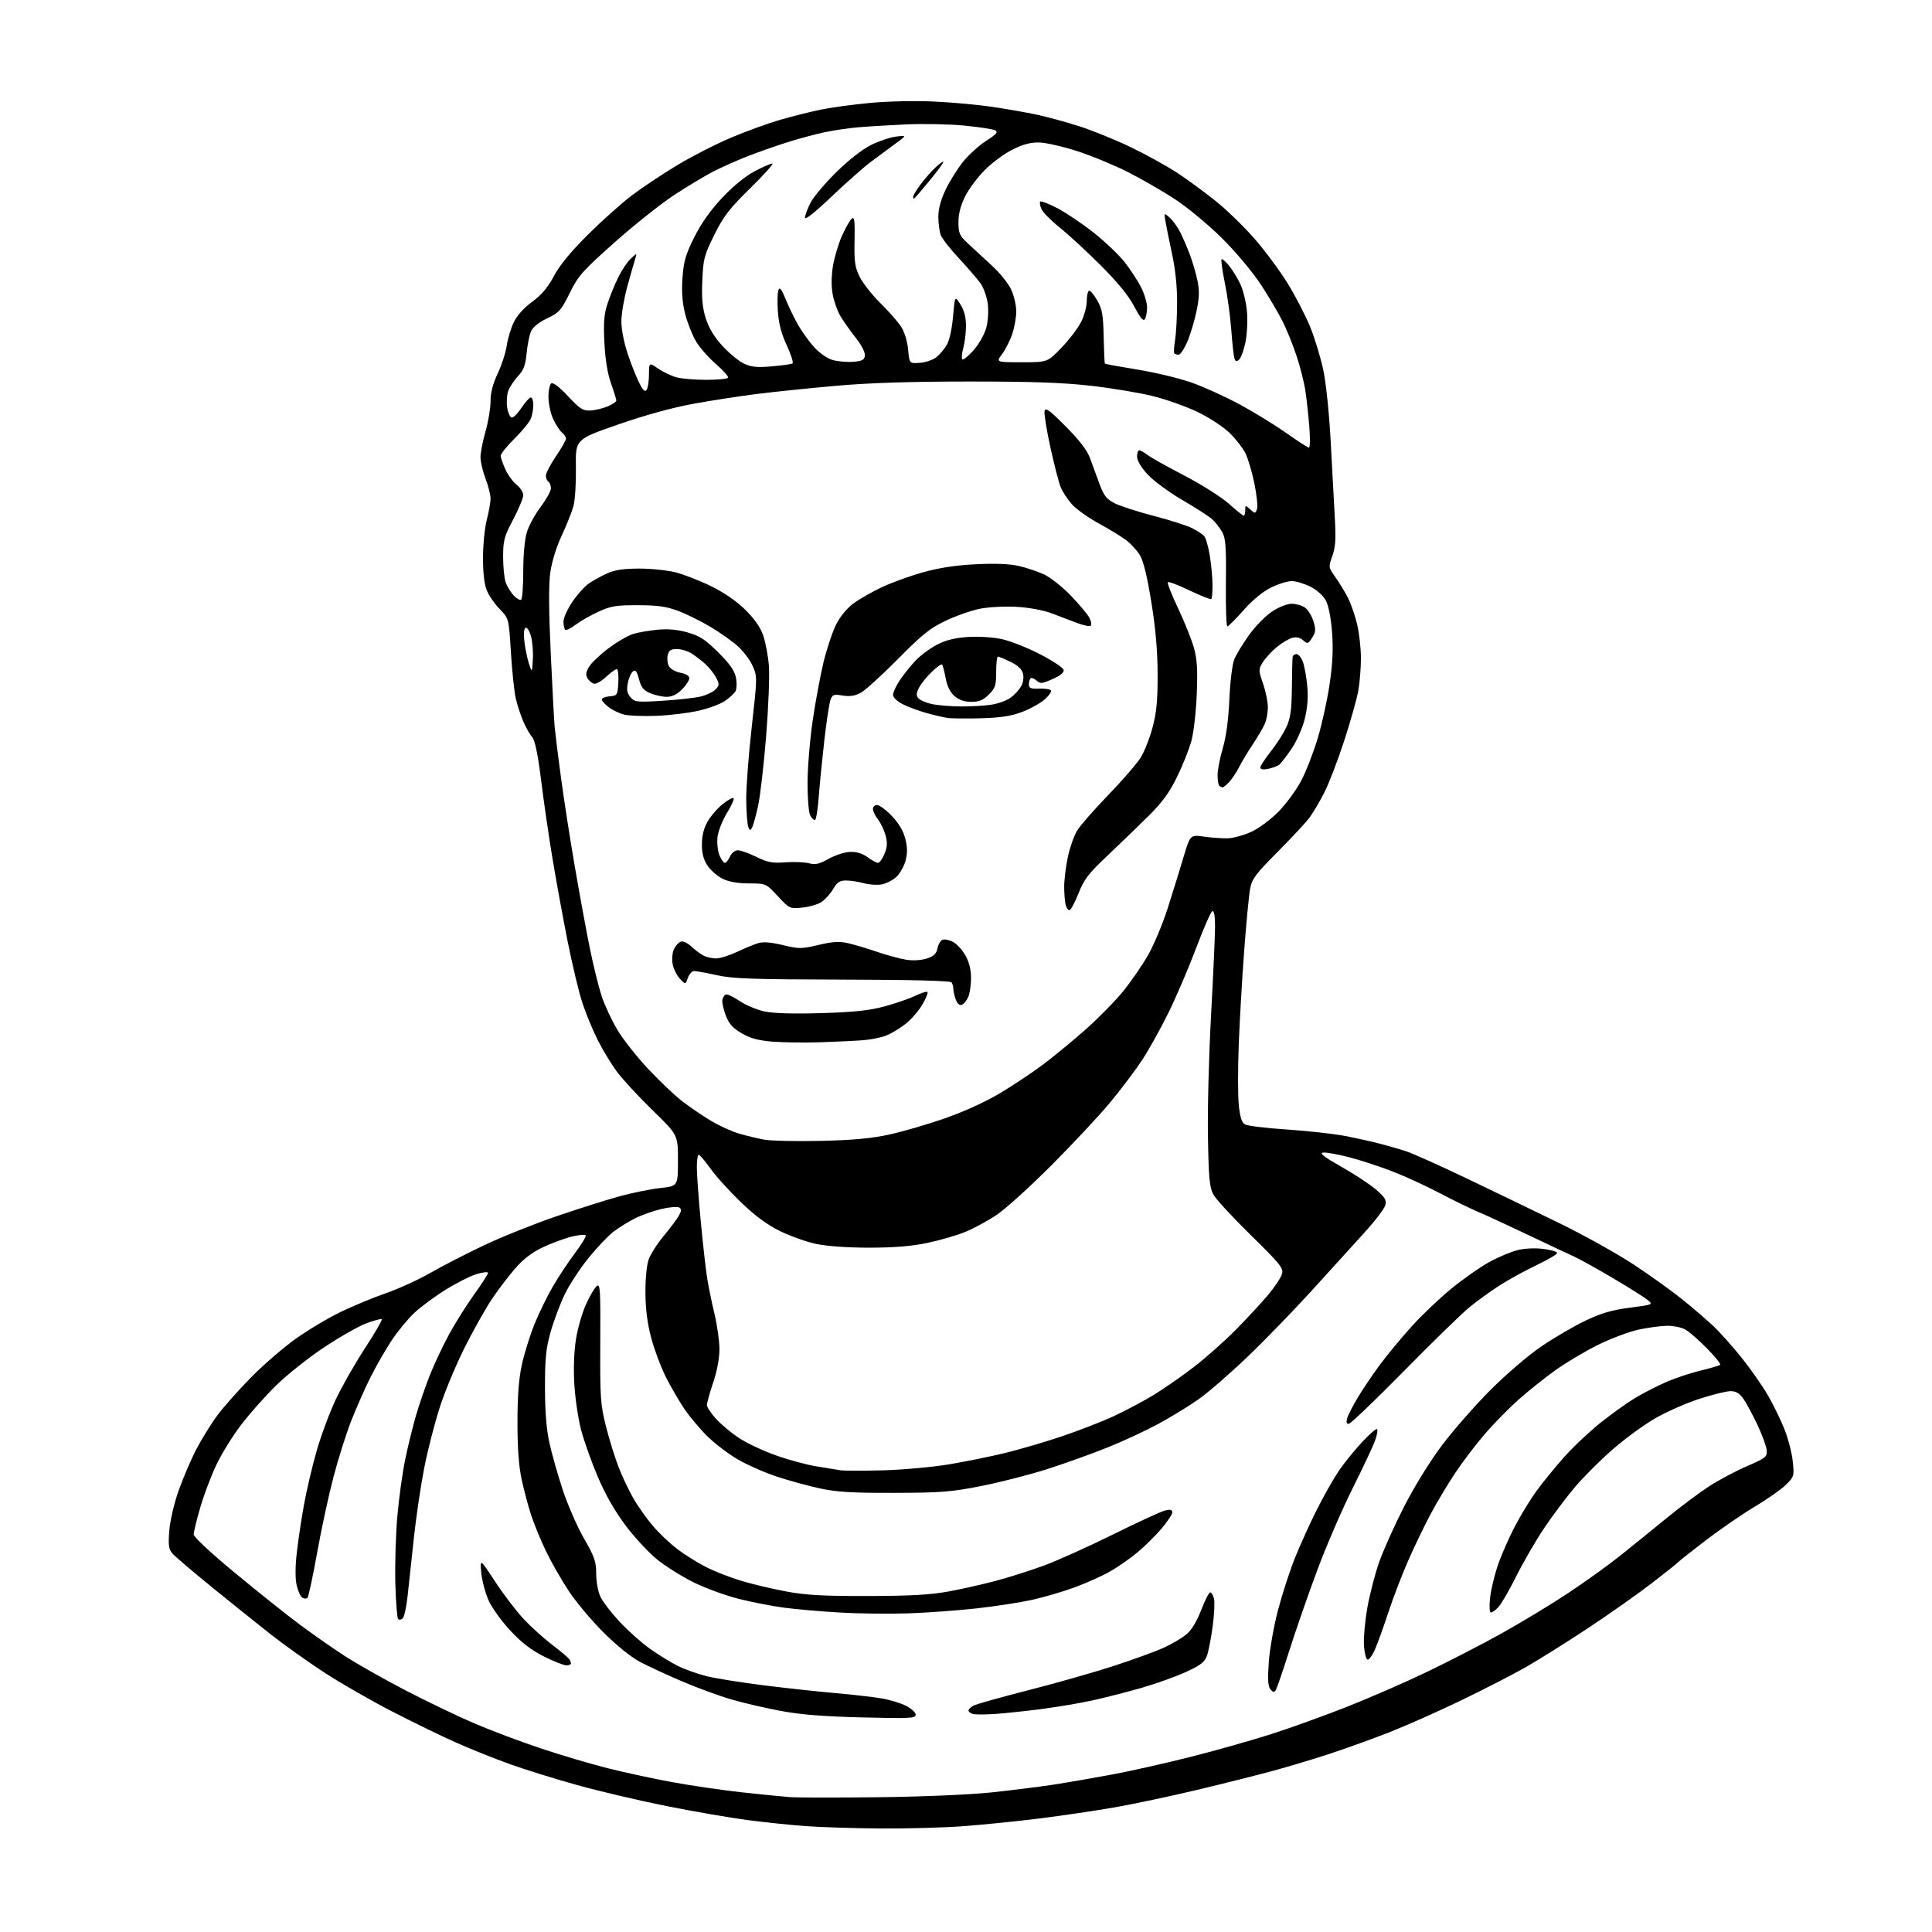 <?xml version="1.0" encoding="UTF-8" standalone="no"?>
<svg 
  version="1.1" 
  xmlns="http://www.w3.org/2000/svg" 
  xmlns:xlink="http://www.w3.org/1999/xlink" 
  xmlns:svg="http://www.w3.org/2000/svg"
  xmlns:rdf="http://www.w3.org/1999/02/22-rdf-syntax-ns#"
  xmlns:cc="http://creativecommons.org/ns#"
  xmlns:dc="http://purl.org/dc/elements/1.1/"
  viewBox="0 0 768 768"
  width="768"
  height="768"
>
<style>svg {background-color: white; }</style>"
<path stroke="none" fill="black" fill-rule="evenodd" d="M350.00,726.85C339.82,726.77 326.56,726.36 320.52,725.93C314.49,725.49 303.91,724.40 297.02,723.49C290.14,722.59 275.73,720.09 265.00,717.95C254.28,715.81 238.30,712.06 229.50,709.61C220.70,707.17 208.55,703.38 202.50,701.21C196.45,699.03 186.80,695.16 181.05,692.59C175.30,690.03 163.83,684.44 155.55,680.17C147.27,675.90 135.25,668.98 128.82,664.79C122.40,660.59 112.95,653.87 107.82,649.84C102.70,645.81 92.20,637.39 84.50,631.14C76.80,624.88 69.66,618.80 68.63,617.63C67.05,615.83 66.84,614.41 67.30,608.50C67.61,604.46 69.19,597.69 71.02,592.50C72.77,587.55 75.95,580.12 78.10,576.00C80.25,571.88 84.02,565.80 86.49,562.50C88.96,559.20 94.96,552.45 99.83,547.50C104.69,542.55 112.68,535.65 117.58,532.16C122.49,528.67 130.55,523.86 135.50,521.48C140.45,519.09 148.55,515.74 153.50,514.03C158.45,512.32 166.35,508.70 171.06,506.00C175.78,503.29 185.45,498.32 192.56,494.95C199.68,491.58 212.70,486.38 221.50,483.38C230.30,480.38 241.55,476.83 246.50,475.48C251.45,474.14 258.65,472.69 262.50,472.26C269.50,471.49 269.50,471.49 269.50,461.32C269.50,451.15 269.50,451.15 259.39,441.33C253.83,435.92 247.46,429.02 245.22,426.00C242.99,422.98 239.57,417.35 237.63,413.50C235.70,409.65 232.96,403.03 231.55,398.80C230.14,394.56 227.44,383.31 225.56,373.80C223.68,364.28 220.99,349.52 219.58,341.00C218.16,332.48 216.15,318.61 215.10,310.18C213.82,299.97 212.66,294.28 211.63,293.14C210.77,292.20 209.18,289.41 208.09,286.95C207.00,284.48 205.62,280.26 205.01,277.55C204.41,274.85 203.54,266.61 203.09,259.25C202.27,245.86 202.27,245.86 198.68,242.18C196.71,240.16 194.40,236.83 193.55,234.78C192.53,232.33 192.00,227.89 192.00,221.74C192.00,216.62 192.68,209.83 193.50,206.66C194.33,203.49 195.00,199.69 195.00,198.20C195.00,196.72 194.10,193.13 193.00,190.24C191.90,187.35 191.00,183.52 191.00,181.74C191.00,179.95 191.90,175.35 193.00,171.50C194.10,167.65 195.00,162.25 195.00,159.50C195.00,156.08 195.90,152.60 197.85,148.47C199.42,145.15 201.03,140.20 201.42,137.47C201.82,134.74 203.06,130.56 204.18,128.20C205.48,125.47 208.18,122.45 211.55,119.97C215.35,117.15 217.80,114.26 220.17,109.77C222.38,105.58 226.80,100.18 233.49,93.50C239.00,88.00 246.91,80.91 251.07,77.75C255.23,74.59 263.42,69.13 269.27,65.62C275.12,62.10 284.77,57.18 290.70,54.68C296.64,52.17 305.39,49.00 310.15,47.62C314.91,46.25 322.16,44.43 326.27,43.58C330.37,42.73 339.30,41.52 346.11,40.89C353.17,40.24 364.09,40.01 371.50,40.37C378.65,40.71 389.00,41.66 394.50,42.48C400.00,43.30 407.88,44.68 412.00,45.55C416.12,46.42 423.77,48.50 429.00,50.18C434.23,51.85 443.45,55.60 449.50,58.51C455.55,61.42 463.88,66.02 468.00,68.73C472.12,71.44 479.04,76.52 483.37,80.00C487.69,83.49 494.58,90.17 498.66,94.85C502.75,99.53 508.63,107.43 511.72,112.43C514.82,117.42 518.90,125.27 520.78,129.87C522.66,134.48 525.05,142.35 526.09,147.37C527.15,152.50 528.41,164.83 528.97,175.50C529.51,185.95 530.24,199.45 530.59,205.50C531.09,214.23 530.90,217.43 529.63,221.00C528.05,225.47 528.06,225.52 530.89,229.50C532.45,231.70 534.69,235.40 535.87,237.72C537.05,240.04 538.67,244.76 539.49,248.22C540.30,251.67 540.98,257.68 540.99,261.57C540.99,265.45 540.53,271.30 539.95,274.57C539.37,277.83 536.84,286.80 534.33,294.50C531.82,302.20 528.28,311.43 526.46,315.00C524.65,318.57 521.99,323.07 520.56,325.00C519.14,326.93 513.43,333.06 507.87,338.64C499.07,347.49 497.67,349.36 496.94,353.30C496.47,355.79 495.42,366.75 494.60,377.66C493.78,388.57 492.80,405.44 492.42,415.14C492.05,424.84 492.06,435.75 492.45,439.39C492.98,444.37 493.63,446.27 495.03,447.02C496.06,447.57 503.57,448.47 511.72,449.01C519.87,449.56 530.09,450.69 534.43,451.52C538.76,452.35 545.03,453.73 548.35,454.59C551.67,455.45 556.44,456.82 558.94,457.63C561.45,458.45 572.05,463.20 582.50,468.19C592.95,473.19 609.60,481.22 619.50,486.04C629.40,490.86 642.90,498.37 649.50,502.73C656.10,507.09 664.88,513.39 669.00,516.73C673.12,520.08 678.58,524.77 681.12,527.16C683.66,529.55 688.67,535.17 692.26,539.64C695.85,544.12 700.57,550.87 702.76,554.64C704.94,558.42 707.92,564.51 709.37,568.19C710.83,571.88 712.30,577.60 712.65,580.91C713.26,586.77 713.19,587.01 709.89,590.26C708.02,592.10 702.45,596.01 697.50,598.95C692.55,601.90 683.77,607.94 678.00,612.36C672.23,616.79 667.27,620.71 667.00,621.07C666.73,621.43 662.00,625.19 656.50,629.43C651.00,633.67 639.52,641.75 631.00,647.38C622.48,653.01 611.41,659.94 606.40,662.79C601.40,665.64 589.92,671.54 580.90,675.89C571.88,680.24 559.10,685.93 552.50,688.52C545.90,691.11 535.33,694.93 529.00,697.02C522.67,699.11 512.33,702.22 506.00,703.94C499.68,705.66 486.06,709.08 475.74,711.54C465.43,714.00 450.79,717.10 443.22,718.43C435.65,719.76 422.04,721.77 412.98,722.90C403.91,724.03 390.20,725.41 382.50,725.97C374.80,726.53 360.18,726.93 350.00,726.85zM349.50,714.42C366.85,714.21 385.61,713.41 394.00,712.52C401.98,711.68 413.00,710.30 418.50,709.46C424.00,708.62 434.57,706.80 442.00,705.41C449.43,704.03 463.60,700.84 473.50,698.33C483.40,695.82 497.80,691.75 505.50,689.28C513.20,686.81 526.70,681.94 535.50,678.46C544.30,674.99 558.48,668.80 567.00,664.72C575.52,660.64 588.79,653.81 596.48,649.54C604.17,645.28 616.09,638.07 622.98,633.53C629.87,628.98 639.36,622.17 644.09,618.38C648.81,614.60 657.17,607.83 662.66,603.34C668.15,598.86 675.76,593.18 679.57,590.72C683.38,588.27 690.10,584.70 694.50,582.80C701.94,579.58 702.49,579.14 702.29,576.52C702.18,574.98 700.49,570.36 698.55,566.27C696.61,562.19 694.09,557.53 692.94,555.92C691.46,553.83 690.03,553.00 687.94,553.00C686.34,553.00 680.86,554.34 675.76,555.98C670.67,557.62 662.82,561.05 658.33,563.60C653.84,566.14 646.12,571.75 641.17,576.07C636.22,580.38 629.40,587.19 626.01,591.20C622.61,595.22 617.13,602.53 613.82,607.46C610.52,612.38 605.56,620.93 602.80,626.46C600.04,631.98 596.86,637.51 595.72,638.75C594.58,639.99 593.22,641.00 592.68,641.00C592.10,641.00 591.96,638.71 592.32,635.25C592.66,632.09 594.04,626.26 595.39,622.30C596.74,618.34 599.76,611.41 602.11,606.91C604.45,602.40 608.38,595.97 610.83,592.61C613.28,589.25 618.21,583.21 621.78,579.20C625.35,575.18 631.93,568.99 636.40,565.43C640.88,561.88 647.00,557.50 650.02,555.70C653.03,553.90 658.42,551.13 662.00,549.53C665.58,547.94 671.82,545.84 675.87,544.86C679.92,543.89 683.50,542.84 683.81,542.52C684.13,542.21 681.71,539.23 678.44,535.90C675.17,532.57 671.28,529.21 669.80,528.42C668.31,527.64 665.16,527.01 662.80,527.02C660.43,527.03 655.36,527.70 651.51,528.51C647.67,529.33 640.32,532.08 635.18,534.63C630.03,537.19 622.41,541.73 618.23,544.73C614.05,547.73 607.50,552.95 603.68,556.34C599.86,559.73 593.83,565.88 590.28,570.00C586.73,574.12 581.42,581.10 578.48,585.51C575.54,589.91 571.09,597.36 568.59,602.06C566.09,606.76 562.07,615.11 559.67,620.62C557.26,626.13 553.82,635.10 552.02,640.57C550.22,646.03 547.85,652.65 546.74,655.29C545.63,657.92 544.22,659.91 543.61,659.71C543.00,659.51 542.36,656.90 542.18,653.92C542.01,650.94 542.63,644.23 543.56,639.00C544.49,633.77 546.59,625.67 548.22,621.00C549.86,616.33 554.31,606.40 558.12,598.95C562.18,591.01 568.41,580.91 573.19,574.55C577.67,568.59 586.32,558.71 592.42,552.60C598.68,546.33 607.51,538.77 612.71,535.22C617.77,531.77 625.65,527.17 630.21,525.00C636.56,521.97 640.69,520.77 647.87,519.83C657.23,518.61 657.23,518.61 654.87,516.69C653.57,515.63 647.33,511.71 641.00,507.98C634.67,504.24 627.70,500.38 625.50,499.39C623.30,498.41 615.18,494.59 607.46,490.91C599.75,487.22 590.75,483.07 587.46,481.68C584.18,480.29 577.23,476.89 572.00,474.13C566.77,471.37 558.41,467.54 553.42,465.61C548.42,463.68 540.66,461.15 536.16,459.98C531.67,458.82 527.05,458.01 525.91,458.18C524.41,458.41 526.46,459.99 533.21,463.80C538.37,466.71 544.55,470.78 546.95,472.85C550.54,475.94 551.21,477.04 550.70,479.06C550.36,480.40 546.58,485.37 542.29,490.08C538.01,494.80 528.65,505.09 521.50,512.97C514.35,520.84 502.88,532.67 496.00,539.26C489.12,545.86 480.35,553.48 476.50,556.19C472.65,558.91 465.43,563.33 460.46,566.02C455.48,568.71 446.36,572.95 440.17,575.43C433.99,577.91 423.21,581.78 416.22,584.01C409.22,586.25 397.43,589.27 390.00,590.73C378.09,593.07 374.03,593.39 355.50,593.44C338.86,593.48 332.73,593.12 326.00,591.68C321.32,590.68 313.52,588.54 308.65,586.92C303.78,585.30 296.81,582.21 293.15,580.07C289.49,577.92 284.11,573.81 281.18,570.92C278.25,568.04 274.15,563.17 272.07,560.09C269.98,557.02 266.66,551.30 264.69,547.39C262.72,543.47 260.11,536.50 258.88,531.89C257.35,526.17 256.62,520.47 256.57,514.00C256.53,508.39 257.05,502.93 257.85,500.68C258.59,498.58 261.33,494.30 263.94,491.17C266.54,488.04 269.24,484.42 269.94,483.11C270.93,481.25 270.94,480.58 269.98,479.99C269.31,479.57 266.11,479.85 262.86,480.61C259.62,481.37 254.83,483.08 252.23,484.41C249.63,485.74 245.84,488.11 243.80,489.67C241.77,491.22 237.36,495.88 234.00,500.00C230.64,504.12 226.36,510.65 224.50,514.50C222.64,518.35 220.11,525.10 218.87,529.50C217.03,536.07 216.63,540.01 216.64,551.50C216.64,561.08 217.20,568.03 218.39,573.50C219.36,577.90 221.74,586.34 223.70,592.26C225.65,598.18 229.44,606.84 232.12,611.52C236.36,618.91 237.00,620.76 237.00,625.61C237.00,628.79 237.73,632.74 238.70,634.77C239.63,636.74 243.10,641.24 246.40,644.77C249.70,648.30 255.13,653.12 258.45,655.47C261.78,657.83 266.75,660.88 269.50,662.25C272.25,663.62 277.43,665.46 281.00,666.34C284.57,667.21 294.70,668.83 303.50,669.93C312.30,671.03 325.12,672.43 332.00,673.03C338.88,673.63 347.18,674.58 350.45,675.14C353.72,675.70 358.10,677.03 360.20,678.10C362.29,679.17 364.00,680.76 364.00,681.63C364.00,683.05 361.73,683.17 342.75,682.70C327.51,682.33 318.39,681.61 310.50,680.14C304.45,679.02 295.56,676.96 290.75,675.56C285.94,674.16 277.17,670.95 271.25,668.42C265.34,665.90 257.80,662.41 254.50,660.67C250.86,658.75 245.15,654.15 239.98,649.00C235.30,644.33 229.09,636.95 226.19,632.60C223.29,628.26 219.17,621.06 217.03,616.60C214.89,612.15 212.22,605.64 211.09,602.14C209.96,598.64 208.28,592.34 207.37,588.14C206.23,582.90 205.70,575.78 205.70,565.50C205.70,554.98 206.22,548.12 207.44,542.51C208.40,538.12 210.64,530.90 212.43,526.45C214.23,522.01 217.53,515.23 219.78,511.37C222.03,507.52 225.97,501.58 228.52,498.18C231.08,494.78 233.02,491.61 232.83,491.12C232.65,490.64 230.03,490.87 227.00,491.64C223.97,492.41 218.74,494.38 215.37,496.02C211.18,498.06 207.73,500.77 204.49,504.57C201.88,507.62 197.85,512.95 195.53,516.40C193.22,519.84 188.52,528.17 185.09,534.90C181.67,541.62 177.12,552.41 175.00,558.86C172.88,565.32 170.02,576.43 168.63,583.55C167.24,590.67 165.39,603.25 164.50,611.50C163.62,619.75 162.51,630.04 162.04,634.36C161.57,638.68 160.70,642.70 160.11,643.29C159.52,643.88 158.69,644.02 158.27,643.60C157.85,643.18 157.34,636.74 157.15,629.29C156.96,621.84 157.31,609.90 157.95,602.75C158.58,595.60 159.97,585.52 161.03,580.36C162.09,575.19 164.04,567.25 165.35,562.72C166.67,558.19 169.18,550.88 170.93,546.49C172.69,542.10 176.11,534.85 178.54,530.38C180.97,525.92 185.44,518.80 188.48,514.57C191.52,510.34 194.00,506.48 194.00,505.99C194.00,505.50 191.97,505.71 189.48,506.46C187.00,507.20 181.49,509.98 177.23,512.62C172.98,515.26 167.36,519.42 164.75,521.85C162.14,524.28 158.03,529.27 155.62,532.93C153.20,536.59 149.44,543.17 147.25,547.54C145.06,551.92 141.64,559.66 139.64,564.74C137.64,569.82 134.44,579.95 132.53,587.24C130.62,594.53 127.69,608.13 126.02,617.46C124.34,626.79 122.64,634.76 122.23,635.17C121.82,635.58 120.89,635.55 120.17,635.10C119.44,634.66 118.43,632.42 117.92,630.13C117.33,627.51 117.35,622.75 117.98,617.24C118.52,612.43 119.82,603.77 120.87,598.00C121.91,592.23 124.20,582.55 125.94,576.50C127.69,570.45 131.09,561.34 133.50,556.25C135.91,551.16 141.11,542.03 145.07,535.96C149.03,529.89 152.04,524.70 151.76,524.43C151.49,524.15 148.73,524.88 145.64,526.03C142.55,527.19 134.96,531.51 128.76,535.63C122.57,539.75 113.98,546.58 109.68,550.81C105.37,555.04 99.11,562.10 95.76,566.50C92.41,570.90 87.97,578.10 85.90,582.51C83.83,586.91 80.98,594.50 79.57,599.37C78.15,604.24 77.00,609.00 77.00,609.96C77.00,610.98 83.82,617.33 93.63,625.44C102.78,633.01 114.36,642.24 119.38,645.96C124.40,649.68 132.32,655.21 137.00,658.25C141.68,661.29 152.47,667.41 161.00,671.84C169.53,676.27 181.90,682.22 188.49,685.04C195.09,687.87 207.02,692.36 214.99,695.02C222.97,697.68 234.90,701.22 241.50,702.88C248.10,704.54 259.57,707.02 267.00,708.39C274.43,709.76 286.80,711.57 294.50,712.43C302.20,713.28 310.98,714.16 314.00,714.38C317.02,714.60 333.00,714.62 349.50,714.42zM395.50,681.33C391.65,681.59 387.71,681.59 386.75,681.33C385.79,681.07 385.00,680.45 385.00,679.96C385.00,679.47 385.89,678.59 386.98,678.01C388.07,677.42 397.86,674.68 408.73,671.90C419.61,669.13 434.80,664.81 442.50,662.31C450.20,659.80 459.20,656.54 462.50,655.04C465.80,653.55 469.93,651.12 471.67,649.64C473.71,647.91 475.79,644.46 477.51,639.98C478.98,636.14 480.58,633.00 481.07,633.00C481.56,633.00 482.24,634.11 482.58,635.46C482.92,636.82 482.69,641.74 482.07,646.39C481.45,651.05 480.44,656.30 479.83,658.06C478.91,660.69 477.43,661.86 471.50,664.60C467.53,666.43 459.60,669.28 453.89,670.92C448.18,672.56 439.45,674.80 434.50,675.89C429.55,676.98 420.32,678.55 414.00,679.37C407.68,680.19 399.35,681.08 395.50,681.33zM507.15,671.80C506.49,672.83 506.06,672.77 505.02,671.52C504.04,670.34 503.87,667.64 504.36,660.72C504.72,655.65 506.36,646.39 508.00,640.14C509.64,633.89 512.63,624.67 514.63,619.64C516.63,614.61 520.52,606.00 523.27,600.50C526.02,595.00 530.02,587.92 532.15,584.77C534.29,581.63 538.46,576.45 541.43,573.27C544.39,570.10 547.08,567.77 547.42,568.09C547.75,568.42 547.40,570.45 546.64,572.59C545.88,574.74 541.88,583.26 537.74,591.52C533.60,599.78 527.28,614.40 523.69,624.02C520.10,633.63 515.10,648.02 512.57,656.00C510.04,663.98 507.60,671.08 507.15,671.80zM225.13,662.00C224.11,662.00 220.10,660.42 216.23,658.48C211.25,655.99 207.36,653.00 202.95,648.29C199.52,644.62 195.62,639.24 194.29,636.32C192.95,633.40 191.62,628.42 191.32,625.25C190.79,619.50 190.79,619.50 196.90,628.82C200.26,633.94 205.37,640.63 208.26,643.69C211.14,646.75 216.20,651.31 219.50,653.83C222.80,656.35 225.83,658.88 226.23,659.45C226.64,660.03 226.98,660.84 226.98,661.25C226.99,661.66 226.16,662.00 225.13,662.00zM361.00,641.34C353.57,641.59 341.38,641.45 333.89,641.01C326.41,640.58 316.38,639.71 311.60,639.07C306.83,638.44 298.68,636.84 293.50,635.53C288.32,634.21 280.35,631.29 275.79,629.04C271.23,626.79 264.74,622.74 261.37,620.04C258.00,617.34 252.30,611.22 248.70,606.43C244.40,600.69 240.63,594.10 237.65,587.11C235.17,581.28 232.18,572.90 231.02,568.50C229.86,564.10 228.64,555.92 228.31,550.31C227.93,543.96 228.18,537.18 228.96,532.31C229.65,528.02 231.44,521.80 232.94,518.50C234.44,515.20 236.35,511.93 237.20,511.24C238.58,510.10 238.73,512.46 238.62,533.74C238.51,555.65 238.68,558.24 240.88,567.00C242.18,572.23 244.51,579.68 246.04,583.56C247.57,587.45 250.27,593.07 252.02,596.06C253.78,599.05 257.16,603.78 259.53,606.57C261.90,609.36 266.24,613.48 269.17,615.72C272.10,617.97 277.29,621.22 280.70,622.94C284.10,624.66 290.45,627.14 294.80,628.44C299.15,629.74 307.16,631.64 312.60,632.65C320.42,634.10 327.23,634.48 345.00,634.44C361.90,634.41 369.86,633.96 377.00,632.65C382.23,631.70 390.77,629.77 396.00,628.37C401.23,626.97 409.77,624.25 415.00,622.33C420.23,620.42 432.60,614.84 442.50,609.94C452.40,605.04 461.74,600.75 463.25,600.40C465.24,599.95 466.00,600.17 466.00,601.19C466.00,601.97 464.09,604.86 461.75,607.61C459.41,610.37 455.13,614.61 452.23,617.04C449.33,619.47 444.38,622.92 441.23,624.71C438.08,626.50 431.68,629.36 427.00,631.07C422.32,632.78 414.68,635.01 410.00,636.03C405.32,637.05 395.43,638.56 388.00,639.38C380.57,640.20 368.43,641.09 361.00,641.34zM351.00,584.48C358.98,584.26 370.90,583.18 377.50,582.06C384.10,580.95 394.07,578.92 399.64,577.56C405.22,576.20 415.23,573.26 421.87,571.04C428.52,568.82 437.90,565.18 442.72,562.95C447.54,560.73 454.86,556.82 458.99,554.28C463.12,551.73 470.29,546.72 474.93,543.13C479.57,539.54 486.94,532.98 491.31,528.55C495.68,524.12 501.44,517.89 504.12,514.71C506.79,511.52 509.27,507.76 509.63,506.35C510.20,504.06 508.84,502.37 497.21,490.98C490.02,483.94 483.33,476.68 482.34,474.84C480.81,472.02 480.47,468.46 480.18,452.00C479.98,441.27 480.54,419.45 481.42,403.50C482.29,387.55 483.01,371.65 483.00,368.17C483.00,364.15 482.61,361.96 481.94,362.19C481.36,362.38 478.45,368.98 475.49,376.86C472.52,384.73 467.59,396.26 464.53,402.48C461.47,408.70 456.80,417.10 454.16,421.15C451.52,425.19 445.82,432.77 441.50,438.00C437.18,443.23 426.64,454.53 418.07,463.11C409.51,471.70 399.63,480.64 396.13,482.98C392.63,485.32 387.00,488.36 383.63,489.74C380.26,491.11 373.45,493.08 368.50,494.11C362.20,495.41 355.30,495.97 345.50,495.97C337.04,495.97 328.73,495.38 324.50,494.50C320.65,493.69 314.16,491.38 310.08,489.38C304.94,486.84 300.19,483.35 294.58,477.96C290.13,473.69 284.69,467.69 282.50,464.62C280.30,461.55 278.16,459.03 277.75,459.02C277.34,459.01 277.00,461.24 277.00,463.99C277.00,466.73 277.69,476.29 278.54,485.24C279.38,494.18 280.52,504.34 281.06,507.80C281.61,511.27 282.94,517.79 284.02,522.30C285.10,526.81 285.99,533.12 285.99,536.32C286.00,539.90 285.04,545.02 283.50,549.59C282.12,553.69 281.00,557.71 281.00,558.52C281.00,559.33 282.61,561.77 284.57,563.95C286.54,566.12 290.64,569.56 293.69,571.58C296.74,573.61 303.35,576.73 308.37,578.51C313.39,580.30 320.65,582.27 324.50,582.89C328.35,583.50 332.62,584.20 334.00,584.44C335.38,584.68 343.02,584.69 351.00,584.48zM536.15,566.00C535.29,566.00 535.08,565.25 535.52,563.75C535.88,562.51 537.79,558.80 539.77,555.50C541.75,552.20 545.69,546.35 548.54,542.50C551.39,538.65 557.04,531.82 561.11,527.32C565.17,522.81 572.35,515.99 577.06,512.15C581.77,508.31 588.52,503.58 592.06,501.65C595.60,499.71 600.63,497.60 603.24,496.95C606.08,496.24 610.19,496.04 613.49,496.46C616.52,496.83 619.00,497.57 619.00,498.08C619.00,498.60 615.29,500.78 610.75,502.94C606.21,505.10 599.58,508.75 596.00,511.05C592.42,513.35 587.02,517.27 584.00,519.75C580.98,522.23 569.26,533.65 557.97,545.13C546.67,556.61 536.85,566.00 536.15,566.00zM326.00,453.52C338.80,453.24 346.11,452.58 353.23,451.06C358.58,449.91 368.60,447.00 375.49,444.60C383.13,441.94 391.73,438.02 397.51,434.57C402.73,431.46 410.49,426.28 414.77,423.06C419.04,419.84 426.58,413.63 431.53,409.26C436.47,404.89 443.13,398.12 446.32,394.22C449.51,390.32 454.04,383.77 456.38,379.66C458.72,375.55 462.26,367.09 464.24,360.85C466.23,354.61 469.04,345.51 470.49,340.64C473.13,331.79 473.13,331.79 478.82,332.60C481.94,333.04 486.25,333.32 488.38,333.22C490.52,333.11 494.62,331.95 497.49,330.63C500.40,329.30 505.16,325.76 508.22,322.65C511.24,319.58 515.32,314.02 517.28,310.28C519.24,306.55 522.21,298.88 523.89,293.22C525.57,287.57 527.68,277.93 528.57,271.79C529.74,263.86 530.01,257.96 529.52,251.39C529.10,245.78 528.14,240.83 527.09,238.82C526.04,236.82 523.61,234.60 520.96,233.25C518.55,232.01 515.18,231.00 513.48,231.00C511.78,231.00 508.04,232.17 505.17,233.60C501.91,235.23 497.83,238.60 494.30,242.60C491.19,246.12 488.30,249.00 487.89,249.00C487.47,249.00 487.21,241.24 487.31,231.75C487.47,217.33 487.23,214.01 485.85,211.50C484.93,209.85 483.13,207.55 481.85,206.40C480.56,205.24 475.21,201.79 469.96,198.74C464.72,195.68 458.53,191.13 456.21,188.61C453.58,185.76 452.00,183.10 452.00,181.52C452.00,180.14 452.39,179.00 452.87,179.00C453.34,179.00 454.80,179.82 456.12,180.83C457.43,181.84 464.03,185.54 470.80,189.05C477.56,192.57 485.51,197.59 488.46,200.22C491.41,202.85 494.09,205.00 494.41,205.00C494.73,205.00 495.00,204.03 495.00,202.85C495.00,200.76 495.07,200.75 496.98,202.48C498.88,204.20 498.99,204.20 499.66,202.44C500.05,201.43 499.59,196.80 498.63,192.15C497.67,187.51 496.05,182.06 495.02,180.04C493.99,178.03 491.21,174.47 488.83,172.13C486.45,169.79 480.83,166.09 476.35,163.90C471.87,161.72 463.77,158.82 458.35,157.47C452.93,156.12 441.75,154.26 433.50,153.33C422.38,152.08 409.84,151.65 385.00,151.66C361.93,151.67 345.59,152.19 332.50,153.35C322.05,154.27 307.88,155.73 301.00,156.59C294.12,157.45 282.62,159.23 275.43,160.55C267.15,162.07 256.21,165.09 245.56,168.80C228.75,174.66 228.75,174.66 228.93,185.78C229.03,191.89 228.60,198.78 227.98,201.09C227.35,203.40 225.26,208.68 223.32,212.83C221.21,217.32 219.38,223.22 218.77,227.43C218.07,232.32 218.12,242.21 218.92,259.50C219.55,273.25 220.26,286.52 220.49,289.00C220.72,291.48 221.84,300.48 222.98,309.00C224.12,317.52 226.60,333.50 228.50,344.50C230.39,355.50 233.08,370.12 234.48,377.00C235.88,383.88 237.99,392.43 239.17,396.00C240.36,399.57 243.16,405.59 245.41,409.37C247.66,413.14 253.18,420.15 257.68,424.94C262.17,429.72 268.25,435.49 271.18,437.75C274.10,440.00 279.20,443.48 282.50,445.47C285.80,447.45 290.90,449.78 293.83,450.64C296.76,451.49 301.26,452.57 303.83,453.04C306.40,453.51 316.38,453.73 326.00,453.52zM326.00,414.32C319.68,414.52 311.10,414.40 306.95,414.06C301.34,413.59 298.22,412.73 294.79,410.72C291.25,408.65 289.78,406.99 288.49,403.62C287.57,401.20 286.97,398.42 287.16,397.44C287.35,396.46 287.98,395.51 288.57,395.31C289.15,395.12 291.63,396.30 294.07,397.95C296.50,399.59 300.97,401.46 303.99,402.09C307.51,402.83 315.55,403.06 326.49,402.73C339.43,402.35 345.40,401.72 351.46,400.10C355.84,398.93 361.38,397.03 363.76,395.87C366.15,394.72 368.36,394.03 368.67,394.34C368.99,394.65 368.07,396.91 366.63,399.36C365.20,401.81 362.26,405.21 360.10,406.92C357.94,408.63 354.56,410.70 352.58,411.53C350.61,412.36 346.40,413.24 343.24,413.49C340.08,413.74 332.32,414.11 326.00,414.32zM382.33,399.43C381.47,399.76 380.57,398.99 379.97,397.42C379.44,396.02 378.99,394.11 378.98,393.18C378.98,392.26 378.64,391.05 378.23,390.50C377.77,389.86 362.07,389.47 335.00,389.41C299.32,389.33 291.30,389.05 285.00,387.66C280.88,386.75 276.80,386.00 275.94,386.00C275.09,386.00 273.96,387.22 273.43,388.71C272.48,391.43 272.48,391.43 270.25,389.04C269.03,387.72 267.74,385.12 267.39,383.25C267.04,381.38 267.25,378.74 267.87,377.40C268.48,376.05 269.69,374.67 270.55,374.34C271.48,373.99 273.21,374.76 274.81,376.25C276.29,377.63 278.48,379.26 279.68,379.88C280.89,380.50 283.14,381.00 284.68,380.99C286.23,380.98 289.98,379.81 293.00,378.38C296.02,376.95 299.82,375.39 301.43,374.91C303.44,374.31 306.53,374.56 311.22,375.69C317.64,377.24 318.55,377.24 325.36,375.63C331.03,374.29 333.63,374.14 337.07,374.92C339.51,375.47 344.76,377.04 348.74,378.40C352.72,379.76 357.98,381.17 360.42,381.54C363.03,381.93 366.33,381.72 368.47,381.01C371.23,380.10 372.22,379.14 372.66,376.97C372.97,375.41 373.88,373.88 374.68,373.57C375.47,373.26 377.34,373.64 378.82,374.41C380.31,375.18 382.53,377.60 383.76,379.79C385.26,382.46 386.00,385.44 386.00,388.84C386.00,391.63 385.49,395.03 384.86,396.40C384.24,397.77 383.10,399.13 382.33,399.43zM425.25,361.75C424.70,361.93 423.98,361.05 423.64,359.79C423.30,358.53 423.03,355.25 423.03,352.50C423.03,349.75 423.69,344.43 424.48,340.68C425.28,336.93 426.94,332.20 428.17,330.18C429.41,328.16 434.99,321.77 440.58,316.00C446.16,310.23 451.94,303.55 453.43,301.17C454.91,298.80 457.04,293.40 458.16,289.17C459.75,283.20 460.20,278.51 460.17,268.00C460.14,258.59 459.38,249.88 457.66,239.27C455.98,228.91 454.52,222.96 453.08,220.63C451.92,218.75 449.51,216.11 447.73,214.76C445.96,213.41 441.03,210.41 436.80,208.09C432.56,205.77 427.72,202.31 426.04,200.40C424.37,198.49 422.39,195.48 421.66,193.71C420.93,191.95 419.08,184.83 417.56,177.90C416.04,170.96 414.99,164.44 415.23,163.40C415.59,161.85 417.16,163.00 423.63,169.50C429.03,174.93 432.12,178.95 433.25,182.00C434.16,184.47 435.86,189.10 437.03,192.27C438.81,197.08 439.81,198.37 443.11,200.06C445.28,201.16 452.28,203.43 458.67,205.09C465.05,206.74 471.93,208.94 473.95,209.98C475.98,211.01 478.14,212.46 478.76,213.21C479.38,213.96 480.36,217.48 480.94,221.03C481.51,224.59 481.99,229.79 481.99,232.58C482.00,235.38 481.79,237.88 481.53,238.14C481.27,238.40 477.40,236.87 472.93,234.73C468.47,232.60 464.56,231.11 464.24,231.43C463.92,231.75 465.74,236.39 468.28,241.75C470.82,247.11 473.65,254.15 474.56,257.40C475.87,262.02 476.12,266.01 475.73,275.90C475.46,282.83 474.51,291.20 473.61,294.50C472.71,297.80 470.15,304.24 467.91,308.81C464.84,315.08 462.07,318.89 456.61,324.31C452.63,328.26 445.32,335.32 440.37,340.00C432.73,347.21 430.97,349.48 428.80,354.96C427.39,358.51 425.80,361.57 425.25,361.75zM318.88,360.79C313.93,361.26 313.81,361.21 309.18,356.23C304.50,351.20 304.50,351.20 297.73,351.17C293.25,351.16 289.71,350.53 287.25,349.32C285.20,348.32 282.51,345.97 281.26,344.10C279.64,341.67 279.00,339.25 279.02,335.60C279.03,332.18 279.77,329.22 281.27,326.60C282.49,324.45 285.19,321.33 287.25,319.67C289.31,318.01 291.27,316.94 291.61,317.28C291.95,317.62 290.76,320.28 288.97,323.20C287.17,326.11 285.49,330.41 285.22,332.73C284.96,335.06 285.31,338.32 285.99,339.98C286.68,341.64 287.65,343.00 288.14,343.00C288.64,343.00 289.56,341.88 290.18,340.50C290.84,339.05 292.16,338.00 293.31,338.00C294.41,338.00 297.71,339.18 300.66,340.62C305.19,342.84 306.97,343.17 312.26,342.78C315.69,342.53 319.90,342.70 321.61,343.17C324.12,343.85 325.62,343.51 329.44,341.38C332.06,339.91 335.87,338.69 338.02,338.64C340.57,338.57 342.91,339.30 344.90,340.77C346.56,342.00 348.41,343.00 349.01,343.00C349.61,343.00 350.77,341.41 351.58,339.46C352.72,336.73 352.82,335.06 352.03,332.09C351.46,329.99 350.09,327.12 349.00,325.72C347.90,324.33 347.00,322.47 347.00,321.59C347.00,320.72 347.75,320.00 348.67,320.00C349.59,320.00 352.22,321.96 354.52,324.36C357.30,327.27 359.08,330.27 359.87,333.40C360.75,336.87 360.77,339.15 359.96,342.16C359.36,344.39 357.71,347.29 356.31,348.59C354.91,349.89 352.30,351.23 350.52,351.56C348.74,351.90 345.53,351.68 343.39,351.09C341.25,350.50 338.08,350.01 336.35,350.01C333.82,350.00 332.80,350.67 331.18,353.43C330.06,355.31 327.97,357.63 326.52,358.58C325.07,359.53 321.63,360.52 318.88,360.79zM298.95,329.00C298.25,330.28 298.04,330.24 297.45,328.73C297.08,327.75 296.71,323.03 296.64,318.23C296.57,313.43 297.54,300.38 298.80,289.24C301.05,269.26 301.06,268.92 299.20,264.74C298.17,262.41 295.51,258.87 293.30,256.88C291.08,254.88 286.13,251.39 282.29,249.11C278.46,246.83 272.66,243.98 269.41,242.77C264.80,241.07 261.29,240.59 253.50,240.58C244.77,240.57 242.77,240.91 237.76,243.22C234.61,244.68 230.52,247.03 228.68,248.43C226.83,249.84 225.03,250.69 224.66,250.33C224.30,249.96 224.00,248.50 224.00,247.07C224.00,245.64 225.56,242.16 227.46,239.33C229.37,236.50 232.26,233.24 233.89,232.08C235.52,230.92 238.80,229.08 241.18,228.01C244.37,226.56 247.73,226.04 254.04,226.02C258.74,226.01 265.26,226.68 268.54,227.51C271.82,228.34 278.16,230.81 282.63,233.00C287.82,235.54 292.74,238.93 296.25,242.38C299.97,246.04 302.27,249.35 303.40,252.64C304.31,255.31 305.32,260.65 305.64,264.50C305.97,268.35 305.48,280.95 304.56,292.50C303.64,304.05 302.18,316.65 301.33,320.50C300.47,324.35 299.40,328.18 298.95,329.00zM323.92,326.00C323.45,326.00 322.60,325.13 322.04,324.07C321.47,323.00 321.00,317.26 321.01,311.32C321.01,305.37 321.93,294.20 323.05,286.50C324.17,278.80 326.15,268.19 327.44,262.93C328.73,257.67 330.97,251.03 332.41,248.17C333.98,245.07 336.75,241.72 339.27,239.86C341.60,238.14 346.74,235.22 350.69,233.36C354.65,231.51 362.08,228.83 367.19,227.42C373.57,225.66 380.16,224.67 388.12,224.29C395.87,223.92 401.52,224.16 405.12,225.01C408.08,225.70 412.52,227.20 415.00,228.33C417.48,229.46 422.23,233.21 425.57,236.67C428.91,240.12 432.24,244.09 432.99,245.47C433.73,246.86 434.01,248.32 433.61,248.72C433.21,249.12 430.78,248.64 428.19,247.66C425.61,246.67 421.02,244.93 418.00,243.79C414.77,242.57 409.08,241.51 404.23,241.23C399.68,240.96 393.16,241.29 389.73,241.95C386.30,242.61 380.12,244.76 376.00,246.72C369.68,249.72 366.66,252.14 356.84,262.07C350.43,268.55 343.75,274.59 342.00,275.50C339.77,276.65 337.65,276.95 334.92,276.49C331.45,275.90 330.92,276.09 330.14,278.16C329.65,279.45 328.54,286.80 327.66,294.50C326.79,302.20 325.78,312.44 325.42,317.25C325.06,322.06 324.38,326.00 323.92,326.00zM485.99,313.00C485.63,313.00 485.03,312.70 484.67,312.33C484.30,311.97 484.00,310.05 484.00,308.08C484.00,306.11 484.93,301.35 486.06,297.50C487.41,292.90 488.32,286.21 488.69,278.00C489.00,271.05 489.86,264.00 490.63,262.13C491.38,260.27 494.01,255.93 496.47,252.49C498.93,249.05 503.05,244.83 505.64,243.12C508.37,241.31 511.65,240.00 513.45,240.00C515.16,240.00 517.54,240.69 518.75,241.54C519.95,242.38 521.47,244.84 522.12,246.99C523.12,250.33 523.04,251.30 521.57,253.54C519.96,256.00 519.72,256.06 518.04,254.54C516.87,253.47 515.37,253.12 513.76,253.53C512.39,253.87 509.59,255.54 507.52,257.24C505.45,258.95 502.96,261.66 501.97,263.28C500.25,266.12 500.25,266.42 502.09,271.77C503.14,274.82 504.00,279.02 504.00,281.11C504.00,283.20 503.46,286.16 502.79,287.70C502.12,289.24 499.94,292.98 497.93,296.00C495.93,299.02 493.50,303.07 492.53,305.00C491.56,306.93 489.84,309.51 488.71,310.75C487.58,311.99 486.35,313.00 485.99,313.00zM504.15,305.62C502.07,306.04 501.00,305.86 501.00,305.10C501.00,304.46 502.87,301.59 505.15,298.72C507.43,295.85 510.23,291.48 511.36,289.00C513.01,285.40 513.44,282.31 513.54,273.50C513.60,267.45 513.73,261.94 513.83,261.25C513.92,260.56 514.63,260.00 515.40,260.00C516.17,260.00 517.32,261.46 517.96,263.25C518.60,265.04 519.37,269.43 519.68,273.00C520.07,277.43 519.72,281.57 518.60,286.00C517.67,289.63 515.37,294.79 513.38,297.70C511.43,300.56 509.26,303.37 508.57,303.94C507.88,304.52 505.89,305.27 504.15,305.62zM390.00,285.52C384.23,285.69 378.15,285.62 376.50,285.37C374.85,285.11 371.04,284.21 368.03,283.36C365.02,282.51 360.86,280.95 358.78,279.89C356.58,278.77 355.00,277.23 355.00,276.21C355.00,275.25 356.19,272.67 357.64,270.48C359.08,268.29 361.90,264.77 363.89,262.66C365.87,260.55 369.75,257.67 372.50,256.26C376.03,254.44 379.63,253.55 384.77,253.21C388.88,252.94 394.69,253.30 398.13,254.03C401.48,254.74 408.34,257.44 413.36,260.03C418.39,262.62 422.64,265.44 422.81,266.29C423.01,267.33 421.53,268.56 418.40,269.94C414.17,271.81 413.51,271.87 412.01,270.51C411.09,269.68 410.04,269.30 409.67,269.66C409.30,270.03 409.00,271.13 409.00,272.11C409.00,273.55 409.77,273.86 412.96,273.74C415.13,273.65 417.27,273.94 417.71,274.37C418.14,274.81 417.09,276.43 415.36,277.97C413.63,279.51 409.58,281.77 406.36,282.99C401.98,284.66 397.85,285.29 390.00,285.52zM261.00,284.55C255.78,284.76 249.98,284.54 248.12,284.06C246.27,283.59 243.59,282.34 242.19,281.29C240.78,280.24 239.46,278.87 239.25,278.26C239.04,277.62 240.30,277.00 242.19,276.82C245.43,276.51 245.51,276.39 245.80,271.25C245.97,268.36 245.68,266.00 245.16,266.00C244.64,266.00 242.75,267.37 240.95,269.04C239.16,270.72 237.02,271.96 236.20,271.79C235.38,271.63 234.22,270.71 233.61,269.74C232.77,268.40 232.87,267.33 234.03,265.24C234.87,263.73 238.36,260.38 241.77,257.80C245.19,255.21 249.68,252.60 251.74,251.98C253.81,251.37 258.23,250.62 261.57,250.31C265.78,249.93 269.44,250.28 273.49,251.45C278.27,252.85 280.48,254.29 285.59,259.41C290.28,264.09 292.03,266.62 292.56,269.49C292.97,271.65 292.85,274.02 292.30,274.91C291.76,275.79 289.87,277.48 288.11,278.68C286.35,279.88 281.67,281.61 277.71,282.52C273.74,283.43 266.23,284.35 261.00,284.55zM382.00,280.83C386.12,280.86 391.67,280.52 394.31,280.09C396.96,279.65 400.33,278.40 401.81,277.30C403.29,276.20 405.13,274.19 405.90,272.83C406.74,271.37 407.04,269.31 406.66,267.77C406.22,266.01 404.62,264.51 401.69,263.09C399.31,261.94 397.06,261.00 396.68,261.00C396.31,261.00 396.00,263.73 396.00,267.08C396.00,272.46 395.67,273.49 393.08,276.08C390.82,278.34 389.24,279.00 386.13,279.00C383.39,279.00 381.27,278.28 379.47,276.73C377.69,275.19 376.53,272.86 375.91,269.56C375.41,266.87 374.77,264.43 374.48,264.15C374.20,263.87 372.36,265.18 370.40,267.07C368.44,268.96 366.16,271.77 365.35,273.32C364.23,275.47 364.15,276.47 365.03,277.53C365.66,278.29 368.05,279.34 370.34,279.85C372.63,280.37 377.88,280.81 382.00,280.83zM263.50,278.56C269.55,278.19 276.38,277.41 278.69,276.84C280.99,276.26 283.61,274.98 284.51,273.99C285.98,272.37 285.99,271.89 284.66,269.34C283.85,267.78 281.90,265.34 280.34,263.93C278.78,262.52 276.28,260.61 274.79,259.68C273.29,258.76 270.71,258.00 269.05,258.00C266.70,258.00 265.91,258.53 265.43,260.41C265.10,261.73 265.31,263.70 265.89,264.79C266.49,265.91 268.48,267.05 270.47,267.43C272.69,267.84 274.00,268.66 274.00,269.62C274.00,270.46 272.68,272.47 271.08,274.08C269.10,276.05 267.15,277.00 265.04,277.00C263.33,277.00 260.40,276.36 258.53,275.58C255.81,274.44 254.89,273.31 254.00,270.00C253.11,266.71 252.61,266.08 251.55,266.96C250.81,267.57 249.91,269.68 249.54,271.64C249.03,274.34 249.31,275.69 250.69,277.22C252.37,279.10 253.26,279.19 263.50,278.56zM211.82,262.00C212.00,258.98 211.64,254.80 211.02,252.72C210.39,250.58 209.46,249.22 208.87,249.58C208.24,249.97 208.09,252.20 208.49,255.36C208.85,258.19 209.67,262.07 210.32,264.00C211.50,267.50 211.50,267.50 211.82,262.00zM207.15,238.41C207.62,238.12 208.00,233.03 208.00,227.10C208.00,220.68 208.57,214.41 209.42,211.61C210.20,209.02 212.67,204.47 214.92,201.49C217.16,198.52 219.00,195.19 219.00,194.10C219.00,193.01 218.55,191.84 218.00,191.50C217.45,191.16 217.00,190.07 217.00,189.08C217.00,188.08 218.80,184.62 221.00,181.38C223.20,178.15 225.00,174.99 225.00,174.37C225.00,173.75 224.25,172.63 223.34,171.87C222.43,171.12 220.86,168.70 219.86,166.50C218.86,164.30 218.03,160.39 218.02,157.81C218.01,155.23 218.53,152.79 219.18,152.39C219.90,151.94 222.46,153.92 225.78,157.49C230.43,162.48 231.69,163.30 234.56,163.19C236.40,163.12 239.51,162.40 241.46,161.58C243.40,160.77 245.00,159.70 245.00,159.21C245.00,158.72 244.05,155.66 242.89,152.41C241.51,148.54 240.61,142.98 240.26,136.29C239.85,128.26 240.11,124.96 241.47,120.79C242.42,117.88 244.34,113.16 245.74,110.29C247.14,107.43 249.40,104.05 250.77,102.79C253.25,100.50 253.25,100.50 252.47,103.00C252.04,104.38 250.63,109.32 249.34,113.99C248.06,118.66 247.00,124.88 247.00,127.82C247.00,130.86 248.08,136.37 249.52,140.65C250.90,144.78 252.97,149.99 254.12,152.23C255.69,155.31 256.41,155.96 257.08,154.90C257.57,154.13 257.98,151.38 257.98,148.78C258.00,144.06 258.00,144.06 261.62,146.52C263.61,147.87 266.87,149.43 268.87,149.98C270.87,150.53 276.19,150.99 280.69,150.99C285.20,151.00 289.12,150.62 289.40,150.16C289.69,149.69 287.52,147.24 284.59,144.71C281.65,142.17 278.07,138.08 276.62,135.61C275.17,133.15 273.26,128.29 272.37,124.82C271.23,120.37 270.91,116.16 271.29,110.59C271.74,103.98 272.50,101.33 275.91,94.44C278.65,88.93 282.28,83.76 286.93,78.78C291.30,74.11 296.09,70.17 299.83,68.17C303.10,66.43 306.33,65.00 307.01,65.00C307.69,65.00 303.76,69.40 298.28,74.77C289.85,83.05 287.65,85.90 283.95,93.36C279.92,101.49 279.55,102.90 279.18,111.52C278.87,118.59 279.20,122.23 280.55,126.53C281.77,130.40 283.88,133.89 287.16,137.49C289.82,140.39 293.64,143.55 295.67,144.51C298.62,145.91 300.84,146.14 306.77,145.64C310.84,145.29 314.56,144.77 315.02,144.48C315.49,144.20 314.49,141.00 312.80,137.38C310.65,132.79 309.57,128.74 309.23,123.96C308.96,120.20 309.05,116.31 309.43,115.33C309.95,113.96 310.66,114.87 312.41,119.17C313.67,122.28 315.95,126.94 317.47,129.53C318.99,132.13 321.80,135.99 323.73,138.12C325.65,140.25 328.86,142.47 330.86,143.07C332.86,143.66 336.52,144.01 339.00,143.83C342.68,143.56 343.55,143.12 343.80,141.40C343.98,140.15 342.55,137.32 340.26,134.40C338.14,131.71 335.42,127.87 334.21,125.88C332.99,123.89 331.57,119.99 331.04,117.21C330.42,113.93 330.44,109.96 331.10,105.83C331.66,102.35 333.28,96.92 334.69,93.76C336.10,90.61 337.85,87.54 338.57,86.94C339.65,86.05 339.85,87.66 339.70,95.67C339.53,104.08 339.83,106.16 341.74,110.05C342.98,112.55 346.70,117.28 350.02,120.55C353.35,123.82 357.06,128.07 358.28,130.00C359.58,132.05 360.71,135.78 361.00,139.00C361.50,144.50 361.50,144.50 365.50,144.25C367.70,144.12 370.62,143.17 372.00,142.15C373.38,141.13 375.32,138.90 376.31,137.20C377.41,135.32 378.41,130.85 378.85,125.80C379.57,117.50 379.57,117.50 381.78,121.00C383.30,123.41 383.99,126.06 383.99,129.50C383.99,132.25 383.51,136.23 382.92,138.34C382.33,140.46 382.16,142.48 382.53,142.84C382.90,143.20 384.89,141.60 386.96,139.28C389.03,136.95 391.30,133.00 392.00,130.50C392.74,127.86 393.02,123.86 392.68,120.94C392.35,118.18 391.07,114.49 389.82,112.71C388.57,110.95 384.72,106.47 381.26,102.77C377.80,99.07 374.52,94.88 373.98,93.46C373.44,92.03 373.00,88.76 373.00,86.18C373.00,83.10 373.98,79.45 375.85,75.50C377.42,72.20 380.52,67.22 382.73,64.43C384.95,61.64 389.10,57.86 391.97,56.02C396.07,53.39 396.85,52.50 395.64,51.82C394.80,51.35 389.24,50.49 383.30,49.92C377.36,49.34 366.88,49.14 360.00,49.46C353.12,49.78 344.57,50.30 341.00,50.61C337.43,50.92 331.57,51.78 328.00,52.52C324.43,53.26 317.68,55.08 313.00,56.55C308.32,58.03 301.12,60.56 297.00,62.18C292.88,63.80 286.80,66.51 283.50,68.21C280.20,69.91 273.23,74.09 268.00,77.52C262.77,80.94 252.14,89.40 244.36,96.31C231.48,107.78 229.89,109.57 226.48,116.48C223.05,123.42 222.28,124.28 217.53,126.53C214.32,128.05 211.87,129.99 211.14,131.60C210.48,133.04 209.68,136.97 209.35,140.35C208.87,145.22 208.16,147.12 205.93,149.50C204.39,151.15 202.64,153.77 202.06,155.32C201.48,156.87 201.28,159.90 201.63,162.07C201.97,164.23 202.81,166.00 203.49,166.00C204.18,166.00 205.93,164.20 207.38,162.00C208.84,159.80 210.47,158.00 211.01,158.00C211.56,158.00 212.00,159.32 212.00,160.93C212.00,162.55 211.58,164.98 211.07,166.33C210.55,167.68 207.63,171.27 204.57,174.30C201.50,177.34 199.01,180.43 199.02,181.16C199.03,181.90 199.88,184.34 200.90,186.58C201.92,188.82 203.93,191.59 205.37,192.72C206.82,193.86 208.00,195.71 208.00,196.85C208.00,197.98 206.20,202.32 204.00,206.50C200.38,213.37 200.00,214.80 200.00,221.48C200.00,225.55 200.48,230.14 201.07,231.68C201.65,233.23 203.07,235.50 204.21,236.72C205.36,237.94 206.68,238.70 207.15,238.41zM520.32,177.95C520.77,177.98 520.84,174.29 520.48,169.75C520.12,165.21 519.42,158.74 518.91,155.36C518.41,151.98 516.81,145.68 515.37,141.36C513.93,137.04 511.42,130.85 509.79,127.62C508.17,124.38 504.31,117.86 501.21,113.12C498.07,108.30 491.38,100.30 486.04,94.97C480.80,89.74 472.45,82.76 467.50,79.48C462.55,76.20 453.94,71.22 448.37,68.40C442.80,65.59 433.69,61.83 428.14,60.05C422.59,58.26 415.90,56.74 413.27,56.65C409.82,56.54 406.89,57.29 402.65,59.37C399.43,60.95 394.44,64.61 391.56,67.49C388.67,70.37 385.12,75.13 383.66,78.06C381.86,81.66 381.00,84.99 381.00,88.31C381.00,92.73 381.39,93.61 384.86,96.87C386.98,98.87 391.26,102.82 394.37,105.66C397.48,108.50 400.90,112.77 401.99,115.16C403.07,117.55 403.97,121.40 403.98,123.72C403.99,126.03 403.28,130.08 402.40,132.72C401.52,135.35 399.69,138.96 398.35,140.75C395.90,144.00 395.90,144.00 406.17,144.00C416.45,144.00 416.45,144.00 422.11,138.05C425.23,134.77 428.73,130.13 429.89,127.73C431.05,125.33 432.00,121.74 432.00,119.74C432.00,117.75 432.38,115.88 432.84,115.60C433.30,115.31 434.76,116.98 436.09,119.29C438.16,122.90 438.53,124.98 438.72,133.88C438.84,139.59 439.06,144.40 439.23,144.56C439.39,144.72 445.18,145.77 452.09,146.90C459.01,148.02 468.68,150.34 473.58,152.05C478.49,153.77 487.19,157.72 492.93,160.83C498.67,163.95 506.99,169.07 511.43,172.20C515.87,175.34 519.87,177.93 520.32,177.95zM492.53,142.98C491.48,143.85 491.05,143.70 490.66,142.30C490.37,141.31 489.83,136.24 489.45,131.03C489.07,125.82 487.92,117.51 486.91,112.57C485.90,107.63 485.30,103.37 485.58,103.09C485.86,102.81 487.18,103.91 488.51,105.54C489.84,107.17 491.88,110.47 493.03,112.89C494.19,115.30 495.39,120.25 495.69,123.89C496.00,127.52 495.72,133.05 495.07,136.17C494.42,139.29 493.28,142.35 492.53,142.98zM468.54,141.00C467.88,141.00 467.11,140.77 466.83,140.49C466.55,140.21 466.67,137.85 467.10,135.24C467.53,132.63 467.90,126.00 467.92,120.50C467.95,114.03 467.25,107.15 465.92,101.00C464.80,95.78 463.61,89.92 463.29,88.00C462.70,84.50 462.70,84.50 464.96,86.50C466.20,87.60 468.05,90.13 469.06,92.13C470.08,94.12 471.81,98.12 472.92,101.02C474.02,103.92 475.41,108.64 476.00,111.51C476.85,115.58 476.76,118.26 475.62,123.74C474.82,127.61 473.17,133.07 471.96,135.88C470.74,138.70 469.21,141.00 468.54,141.00zM455.10,126.86C454.48,127.85 453.32,126.47 450.90,121.86C448.63,117.53 444.36,112.30 437.53,105.47C432.01,99.96 424.71,93.22 421.31,90.50C417.91,87.78 414.63,84.47 414.02,83.15C413.42,81.83 413.19,80.47 413.52,80.14C413.85,79.81 416.91,80.99 420.31,82.75C423.72,84.52 430.19,88.88 434.70,92.44C439.20,96.00 444.75,101.27 447.02,104.15C449.30,107.03 452.25,111.53 453.58,114.16C454.91,116.78 455.99,120.41 455.98,122.22C455.98,124.02 455.58,126.11 455.10,126.86zM330.33,78.36C324.07,84.33 320.00,87.56 320.00,86.57C320.00,85.66 320.96,83.03 322.13,80.71C323.30,78.39 327.91,72.90 332.38,68.50C337.26,63.69 342.77,59.37 346.19,57.66C349.31,56.10 353.81,54.59 356.19,54.30C360.50,53.77 360.50,53.77 356.00,57.06C353.52,58.87 349.06,62.18 346.08,64.42C343.09,66.67 336.01,72.94 330.33,78.36zM363.30,79.00C363.14,79.00 363.00,78.62 363.00,78.15C363.00,77.68 364.29,75.55 365.87,73.40C367.45,71.26 370.15,68.18 371.87,66.56C373.59,64.95 375.00,63.97 375.00,64.38C375.00,64.80 372.44,68.26 369.30,72.07C366.17,75.88 363.47,79.00 363.30,79.00z" />

</svg>